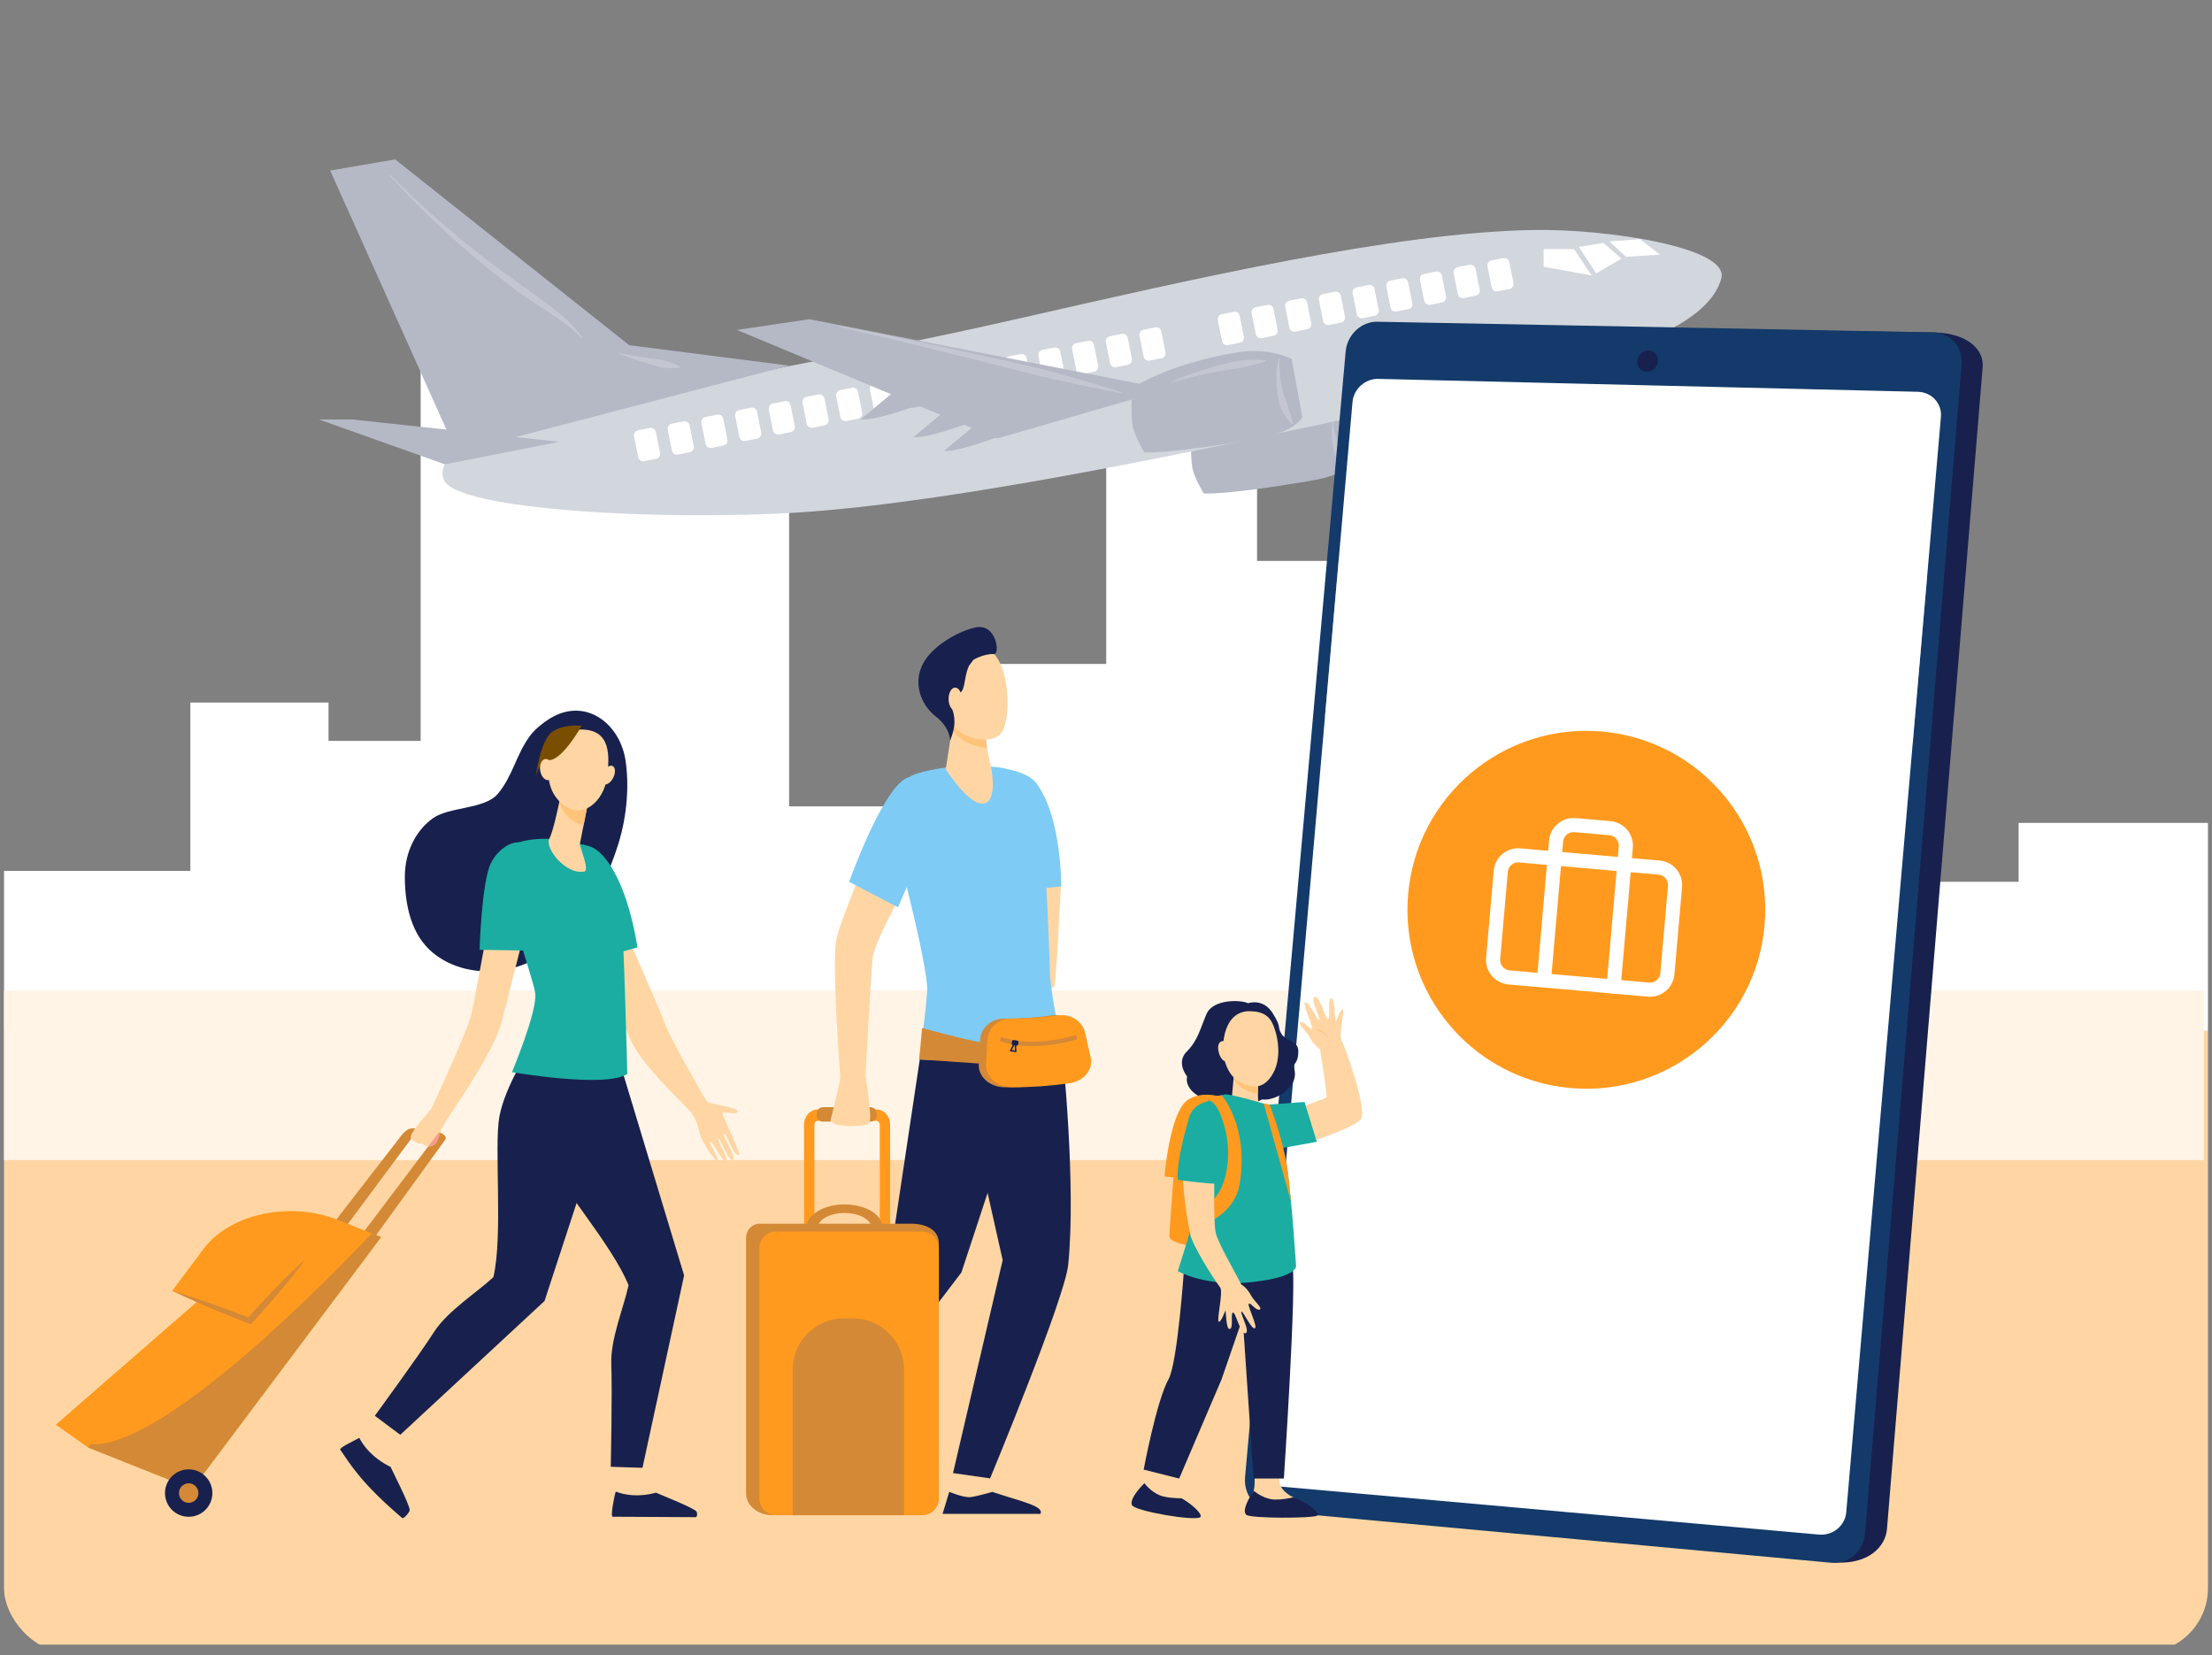 <svg width="274" height="205" viewBox="0 0 274 205" fill="none" xmlns="http://www.w3.org/2000/svg">
<rect x="0" y="0" width="274" height="205" fill="#808080" stroke="none"/>
<g clip-path="url(#clip0_593_3547)">
<g clip-path="url(#clip1_593_3547)">
<path d="M23.576 107.852V86.999H40.693V91.752H52.106V39.667H74.049V60.166H80.631V49.93H97.748V99.858H121.892V82.219H137.027V43.972H155.711V69.467H173.267V124.394H186.87V97.647H200.919V80.437H215.84V67.225L232.488 73.844V109.199H250.044V101.908H273.5V127.667H0.5V107.852H23.576Z" fill="white"/>
<rect x="0.5" y="127.667" width="273" height="76" fill="#FFD6A3"/>
<rect y="122.667" width="273" height="21" fill="#FFF4E6"/>
<path d="M168.18 56.83C168.18 56.83 167.52 58.67 162.25 59.56C151.3 61.41 149.1 61.1 149.1 61.1C149.1 61.1 147.9 59.14 147.69 57.88C147.35 55.85 147.69 53.33 147.69 53.33C147.69 53.33 151.81 50.42 160.45 49.02C164.21 48.41 166.9 49.83 166.9 49.83L168.17 56.83H168.18Z" fill="#B5B9C6"/>
<g style="mix-blend-mode:lighten" opacity="0.2">
<path d="M165.15 52.12C165.21 53.16 165.44 54.17 165.79 55.11C165.97 55.58 166.25 56 166.41 56.47C166.57 56.94 166.74 57.42 166.85 57.97L166.78 58.02C166.28 57.73 165.91 57.31 165.63 56.84C165.33 56.37 165.24 55.82 165.13 55.29C164.9 54.23 164.88 53.14 165.07 52.1H165.16L165.15 52.12Z" fill="white"/>
</g>
<path d="M213.22 34.46C210.92 43.2 188.02 47.29 160.99 53.1C138.69 57.89 114.93 62.43 99.1 63.45C82.53 64.52 56.08 63.22 54.93 59.31C52.68 51.67 86.68 48.44 125.89 39.52C147.74 34.55 172.83 28.76 189.98 28.48C198.95 28.33 214.23 30.61 213.22 34.46Z" fill="#D2D6DD"/>
<path d="M80.503 52.998L79.032 53.291C78.691 53.359 78.469 53.691 78.537 54.032L79.053 56.621C79.121 56.963 79.452 57.184 79.793 57.116L81.265 56.824C81.606 56.755 81.827 56.424 81.76 56.083L81.244 53.493C81.176 53.152 80.844 52.931 80.503 52.998Z" fill="white"/>
<path d="M84.681 52.178L83.209 52.471C82.868 52.539 82.647 52.871 82.715 53.212L83.23 55.801C83.298 56.142 83.63 56.364 83.971 56.296L85.442 56.003C85.783 55.935 86.005 55.603 85.937 55.262L85.421 52.673C85.353 52.332 85.022 52.11 84.681 52.178Z" fill="white"/>
<path d="M88.848 51.35L87.377 51.643C87.036 51.711 86.814 52.042 86.882 52.384L87.398 54.973C87.466 55.314 87.797 55.536 88.139 55.468L89.61 55.175C89.951 55.107 90.173 54.775 90.105 54.434L89.589 51.845C89.521 51.504 89.189 51.282 88.848 51.35Z" fill="white"/>
<path d="M93.034 50.49L91.563 50.783C91.221 50.851 91 51.182 91.068 51.524L91.583 54.113C91.651 54.454 91.983 54.676 92.324 54.608L93.795 54.315C94.136 54.247 94.358 53.915 94.29 53.574L93.775 50.985C93.707 50.644 93.375 50.422 93.034 50.49Z" fill="white"/>
<path d="M97.191 49.682L95.72 49.975C95.379 50.043 95.157 50.374 95.225 50.715L95.741 53.305C95.809 53.646 96.141 53.867 96.482 53.8L97.953 53.507C98.294 53.439 98.516 53.107 98.448 52.766L97.932 50.177C97.864 49.835 97.533 49.614 97.191 49.682Z" fill="white"/>
<path d="M101.379 48.852L99.908 49.144C99.567 49.212 99.345 49.544 99.413 49.885L99.928 52.474C99.996 52.816 100.328 53.037 100.669 52.969L102.14 52.676C102.482 52.608 102.703 52.277 102.635 51.936L102.12 49.346C102.052 49.005 101.72 48.784 101.379 48.852Z" fill="white"/>
<path d="M105.547 48.023L104.075 48.316C103.734 48.384 103.513 48.716 103.581 49.057L104.096 51.646C104.164 51.987 104.496 52.209 104.837 52.141L106.308 51.848C106.649 51.78 106.871 51.449 106.803 51.107L106.287 48.518C106.219 48.177 105.888 47.955 105.547 48.023Z" fill="white"/>
<path d="M109.714 47.195L108.243 47.488C107.902 47.556 107.68 47.888 107.748 48.229L108.264 50.818C108.332 51.159 108.663 51.381 109.005 51.313L110.476 51.02C110.817 50.952 111.039 50.62 110.971 50.279L110.455 47.69C110.387 47.349 110.055 47.127 109.714 47.195Z" fill="white"/>
<path d="M113.892 46.365L112.421 46.658C112.079 46.726 111.858 47.057 111.926 47.398L112.441 49.988C112.509 50.329 112.841 50.55 113.182 50.483L114.653 50.19C114.994 50.122 115.216 49.79 115.148 49.449L114.633 46.86C114.565 46.518 114.233 46.297 113.892 46.365Z" fill="#B5B9C6"/>
<path d="M118.069 45.526L116.598 45.819C116.257 45.887 116.035 46.219 116.103 46.56L116.619 49.149C116.687 49.491 117.018 49.712 117.36 49.644L118.831 49.351C119.172 49.283 119.394 48.952 119.326 48.611L118.81 46.021C118.742 45.68 118.411 45.459 118.069 45.526Z" fill="#B5B9C6"/>
<path d="M122.247 44.696L120.776 44.989C120.434 45.057 120.213 45.389 120.281 45.73L120.796 48.319C120.864 48.66 121.196 48.882 121.537 48.814L123.008 48.521C123.35 48.453 123.571 48.122 123.503 47.78L122.988 45.191C122.92 44.85 122.588 44.628 122.247 44.696Z" fill="#B5B9C6"/>
<path d="M126.424 43.848L124.953 44.141C124.612 44.209 124.391 44.541 124.458 44.882L124.974 47.471C125.042 47.812 125.374 48.034 125.715 47.966L127.186 47.673C127.527 47.605 127.749 47.273 127.681 46.932L127.165 44.343C127.097 44.002 126.766 43.78 126.424 43.848Z" fill="white"/>
<path d="M130.592 43.038L129.121 43.331C128.78 43.399 128.558 43.73 128.626 44.072L129.141 46.661C129.209 47.002 129.541 47.224 129.882 47.156L131.353 46.863C131.695 46.795 131.916 46.463 131.848 46.122L131.333 43.533C131.265 43.191 130.933 42.97 130.592 43.038Z" fill="white"/>
<path d="M134.77 42.21L133.299 42.502C132.957 42.57 132.736 42.902 132.804 43.243L133.319 45.833C133.387 46.174 133.719 46.395 134.06 46.327L135.531 46.035C135.872 45.967 136.094 45.635 136.026 45.294L135.511 42.704C135.443 42.363 135.111 42.142 134.77 42.21Z" fill="white"/>
<path d="M138.955 41.349L137.484 41.642C137.143 41.71 136.921 42.042 136.989 42.383L137.505 44.972C137.573 45.314 137.904 45.535 138.245 45.467L139.717 45.174C140.058 45.106 140.279 44.775 140.211 44.434L139.696 41.844C139.628 41.503 139.296 41.282 138.955 41.349Z" fill="white"/>
<path d="M143.113 40.541L141.642 40.834C141.3 40.902 141.079 41.234 141.147 41.575L141.662 44.164C141.73 44.505 142.062 44.727 142.403 44.659L143.874 44.366C144.216 44.298 144.437 43.967 144.369 43.625L143.854 41.036C143.786 40.695 143.454 40.473 143.113 40.541Z" fill="white"/>
<path d="M152.819 38.614L151.348 38.907C151.007 38.975 150.785 39.307 150.853 39.648L151.369 42.237C151.437 42.579 151.768 42.8 152.11 42.732L153.581 42.439C153.922 42.371 154.144 42.04 154.076 41.698L153.56 39.109C153.492 38.768 153.16 38.546 152.819 38.614Z" fill="white"/>
<path d="M157.007 37.754L155.536 38.047C155.194 38.115 154.973 38.447 155.041 38.788L155.556 41.377C155.624 41.718 155.956 41.94 156.297 41.872L157.768 41.579C158.109 41.511 158.331 41.179 158.263 40.838L157.748 38.249C157.68 37.908 157.348 37.686 157.007 37.754Z" fill="white"/>
<path d="M161.164 36.946L159.693 37.239C159.352 37.307 159.13 37.639 159.198 37.98L159.714 40.569C159.782 40.91 160.113 41.132 160.455 41.064L161.926 40.771C162.267 40.703 162.489 40.371 162.421 40.03L161.905 37.441C161.837 37.099 161.506 36.878 161.164 36.946Z" fill="white"/>
<path d="M165.342 36.126L163.871 36.419C163.529 36.486 163.308 36.818 163.376 37.16L163.891 39.749C163.959 40.09 164.291 40.312 164.632 40.243L166.103 39.951C166.445 39.883 166.666 39.551 166.598 39.21L166.083 36.621C166.015 36.279 165.683 36.058 165.342 36.126Z" fill="white"/>
<path d="M169.52 35.288L168.048 35.58C167.707 35.648 167.486 35.98 167.554 36.321L168.069 38.91C168.137 39.252 168.469 39.473 168.81 39.405L170.281 39.112C170.622 39.044 170.844 38.713 170.776 38.371L170.26 35.782C170.193 35.441 169.861 35.219 169.52 35.288Z" fill="white"/>
<path d="M173.687 34.459L172.216 34.752C171.875 34.82 171.653 35.152 171.721 35.493L172.237 38.082C172.305 38.423 172.636 38.645 172.978 38.577L174.449 38.284C174.79 38.216 175.011 37.885 174.944 37.543L174.428 34.954C174.36 34.613 174.028 34.391 173.687 34.459Z" fill="white"/>
<path d="M177.865 33.629L176.394 33.922C176.052 33.99 175.831 34.321 175.899 34.663L176.414 37.252C176.482 37.593 176.814 37.815 177.155 37.747L178.626 37.454C178.967 37.386 179.189 37.054 179.121 36.713L178.606 34.124C178.538 33.782 178.206 33.561 177.865 33.629Z" fill="white"/>
<path d="M182.03 32.791L180.559 33.084C180.218 33.152 179.996 33.483 180.064 33.825L180.58 36.414C180.648 36.755 180.98 36.977 181.321 36.909L182.792 36.616C183.133 36.548 183.355 36.216 183.287 35.875L182.771 33.286C182.703 32.944 182.372 32.723 182.03 32.791Z" fill="white"/>
<path d="M186.218 31.961L184.747 32.254C184.406 32.322 184.184 32.653 184.252 32.995L184.767 35.584C184.835 35.925 185.167 36.146 185.508 36.078L186.979 35.786C187.321 35.718 187.542 35.386 187.474 35.045L186.959 32.456C186.891 32.114 186.559 31.893 186.218 31.961Z" fill="white"/>
<path d="M91.29 40.86L100.26 39.53L144.58 48.2L123.52 54.3L91.29 40.86Z" fill="#B5B9C6"/>
<g style="mix-blend-mode:lighten" opacity="0.2">
<path d="M103.82 40.34C109.73 41.47 115.63 42.69 121.51 44C124.45 44.64 127.4 45.25 130.31 46.03C133.21 46.83 136.12 47.62 138.97 48.61L138.95 48.69C135.97 48.18 133.04 47.51 130.1 46.87C127.17 46.21 124.26 45.41 121.35 44.67C115.51 43.22 109.66 41.8 103.8 40.42L103.82 40.33V40.34Z" fill="white"/>
</g>
<path d="M40.9 21.12L48.95 19.74L77.94 42.75L97.73 45.28L56.57 56.03L40.9 21.12Z" fill="#B5B9C6"/>
<g style="mix-blend-mode:lighten" opacity="0.2">
<path d="M48.26 21.6C51.96 25.3 55.88 28.76 60 31.96C62.06 33.55 64.21 35.03 66.32 36.56C68.39 38.1 70.68 39.61 72.15 41.84L72.08 41.89C70.25 40.02 68.02 38.71 65.82 37.27C63.63 35.82 61.58 34.17 59.56 32.5C55.51 29.17 51.71 25.53 48.19 21.66L48.25 21.6H48.26Z" fill="white"/>
</g>
<g style="mix-blend-mode:lighten" opacity="0.2">
<path d="M76.67 43.73L80.5 44.36C81.14 44.46 81.79 44.49 82.41 44.68C83.03 44.86 83.64 45.07 84.24 45.42L84.22 45.51C83.54 45.63 82.88 45.6 82.24 45.53C81.59 45.46 80.98 45.22 80.35 45.04C79.1 44.68 77.86 44.27 76.65 43.81L76.67 43.73Z" fill="white"/>
</g>
<path d="M39.52 51.95H43.66L69.31 54.71L55.11 57.5L39.52 51.95Z" fill="#B5B9C6"/>
<path d="M106.59 51.95L110.73 48.5L122.92 46.43C122.92 46.43 110.27 52.18 106.58 51.95H106.59Z" fill="#B5B9C6"/>
<path d="M113.14 54.14L116.9 51L127.98 49.12C127.98 49.12 116.48 54.35 113.14 54.14Z" fill="#B5B9C6"/>
<path d="M116.94 55.84L120.38 52.97L130.51 51.25C130.51 51.25 119.99 56.03 116.94 55.84Z" fill="#B5B9C6"/>
<path d="M161.32 51.63C161.32 51.63 160.65 53.52 155.24 54.43C144.01 56.33 141.75 56.01 141.75 56.01C141.75 56.01 140.51 54 140.3 52.71C139.96 50.63 140.3 48.04 140.3 48.04C140.3 48.04 144.53 45.05 153.39 43.62C157.25 43 160 44.45 160 44.45L161.31 51.63H161.32Z" fill="#B5B9C6"/>
<g style="mix-blend-mode:lighten" opacity="0.2">
<path d="M158.52 44.28C158.42 45.71 158.56 47.13 158.91 48.48C159.09 49.16 159.39 49.79 159.58 50.45C159.78 51.12 160 51.77 160.17 52.51L160.1 52.56C159.52 52.07 159.1 51.44 158.77 50.78C158.44 50.11 158.34 49.36 158.23 48.63C158.02 47.17 158.08 45.68 158.43 44.28H158.52Z" fill="white"/>
</g>
<g style="mix-blend-mode:lighten" opacity="0.2">
<path d="M145.09 47.27C146.94 46.47 148.86 45.81 150.82 45.29C151.8 45.03 152.77 44.73 153.79 44.63C154.8 44.52 155.82 44.49 156.84 44.63V44.72C155.87 45.06 154.9 45.28 153.92 45.5C152.95 45.72 151.95 45.8 150.97 45.98C149.01 46.34 147.05 46.8 145.12 47.36L145.09 47.28V47.27Z" fill="white"/>
</g>
<path d="M191.21 30.85H194.98L197.16 34.12L191.21 33.03V30.85Z" fill="white"/>
<path d="M199.35 29.89L203.16 29.62L205.62 31.53L201.41 31.8L199.35 29.89Z" fill="white"/>
<path d="M195.57 30.58L198.62 30.08L200.85 32.03L197.71 33.85L195.57 30.58Z" fill="white"/>
<path d="M169.723 43.861L157.371 182.47C157.184 184.569 158.641 186.435 160.613 186.617L227.444 193.501C231.443 193.713 233.558 191.545 233.738 189.365L245.594 45.454C245.769 43.329 243.783 41.326 239.833 41.181L173.615 40.207C171.656 40.17 169.906 41.815 169.723 43.861Z" fill="#18214D"/>
<path d="M166.688 43.518L154.224 182.957C154.035 185.068 155.5 186.946 157.483 187.129L226.83 193.528C228.956 193.724 230.847 192.09 231.028 189.897L242.988 45.117C243.164 42.979 241.579 41.198 239.469 41.158L170.603 39.843C168.631 39.804 166.872 41.458 166.688 43.518Z" fill="#133A6A"/>
<path d="M202.817 44.697C202.754 45.424 203.276 46.025 203.983 46.041C204.69 46.057 205.314 45.478 205.377 44.751C205.44 44.023 204.917 43.422 204.209 43.407C203.503 43.392 202.88 43.969 202.817 44.697Z" fill="#18214D"/>
<mask id="mask0_593_3547" style="mask-type:luminance" maskUnits="userSpaceOnUse" x="156" y="46" width="85" height="145">
<path d="M170.732 46.919L237.546 48.517C239.278 48.558 240.566 49.952 240.421 51.63L228.696 187.268C228.55 188.952 227.031 190.193 225.305 190.039L158.732 184.104C157.113 183.959 155.918 182.523 156.06 180.895L167.534 49.787C167.677 48.163 169.107 46.88 170.732 46.919Z" fill="white"/>
</mask>
<g mask="url(#mask0_593_3547)">
<path d="M164.119 88.807L236.931 91.997L238.693 71.623L165.843 69.112L164.119 88.807Z" fill="white"/>
</g>
<path d="M170.732 46.919L237.546 48.517C239.278 48.558 240.566 49.952 240.421 51.63L228.696 187.268C228.55 188.952 227.031 190.193 225.305 190.039L158.732 184.104C157.113 183.959 155.918 182.523 156.06 180.895L167.534 49.787C167.677 48.163 169.107 46.88 170.732 46.919Z" fill="white"/>
<g clip-path="url(#clip2_593_3547)">
<path d="M194.577 134.744C206.77 135.806 217.516 126.782 218.577 114.589C219.639 102.396 210.616 91.651 198.423 90.589C186.23 89.528 175.484 98.551 174.423 110.744C173.361 122.937 182.384 133.682 194.577 134.744Z" fill="#FF9A1E"/>
</g>
<g clip-path="url(#clip3_593_3547)">
<path d="M205.515 107.442L188.248 105.932C187.055 105.827 186.005 106.709 185.9 107.901L184.956 118.693C184.852 119.886 185.734 120.936 186.926 121.041L204.193 122.551C205.385 122.656 206.436 121.774 206.54 120.582L207.484 109.79C207.589 108.598 206.707 107.547 205.515 107.442Z" stroke="white" stroke-width="1.75" stroke-linecap="round" stroke-linejoin="round"/>
<path d="M199.876 122.174L201.387 104.906C201.437 104.334 201.258 103.765 200.888 103.325C200.519 102.885 199.99 102.609 199.417 102.559L195.101 102.182C194.528 102.131 193.959 102.311 193.519 102.68C193.079 103.05 192.803 103.579 192.753 104.151L191.243 121.418" stroke="white" stroke-width="1.75" stroke-linecap="round" stroke-linejoin="round"/>
</g>
<path d="M102.549 178.769C102.549 178.769 101.346 179.959 101.318 180.396C101.291 180.833 101.212 185.515 101.703 185.951C102.194 186.388 103.637 186.698 103.174 187.19C102.822 187.561 100.125 187.482 98.337 187.382C97.815 187.353 97.161 183.13 96.954 182.51C96.654 181.609 95.571 179.647 95.845 179.02C95.978 178.713 96.965 178.016 97.862 177.429C98.805 176.812 99.708 175.436 99.708 175.436L102.549 178.769Z" fill="#F7A491"/>
<path d="M118.649 181.693C118.649 181.693 117.716 184.365 117.586 184.741C117.576 184.769 117.176 186.482 117.176 186.926C117.176 188.595 124.6 185.509 122.936 184.769C122.785 184.702 122.313 184.167 122.263 183.599C122.188 182.723 122.889 181.626 122.889 181.626L118.649 181.692V181.693Z" fill="#FFD6A3"/>
<path d="M128.896 123.123L131.583 130.085C131.583 130.085 133.337 146.703 132.316 156.65C131.889 160.81 122.643 183.081 122.643 183.081L118.05 182.424L124.201 156.051L121.937 145.967L118.734 126.031L128.893 123.121L128.896 123.123Z" fill="#18214D"/>
<path d="M116.233 123.485L113.926 131.239L110.418 154.642L98.557 176.534C98.557 176.534 100.341 179.272 102.256 179.704L119.091 157.578L128.216 129.88L127.895 123.727L116.233 123.488V123.485Z" fill="#18214D"/>
<path d="M130.603 122.169C130.832 121.566 131.417 109.665 131.417 109.665L126 110.246L124.341 120.378C122.334 119.455 126.839 127.795 126.839 127.795C126.839 127.795 123.511 126.287 123.366 126.058C123.244 125.864 123.54 125.77 122.629 124.227C122.367 123.782 121.711 123.416 121.711 123.416C121.711 123.416 120.903 122.973 120.744 123.127C120.585 123.281 120.616 123.557 120.73 123.693C120.845 123.828 121.187 123.967 121.302 124.103C121.416 124.239 121.375 124.792 121.287 124.973C121.198 125.155 118.86 123.772 118.86 123.772C118.86 123.772 118.209 123.345 118.004 123.186C117.829 123.05 117.337 122.606 117.337 122.606C117.337 122.606 116.472 121.938 116.297 122.169C116.083 122.453 118.852 124.8 118.762 124.951C118.653 125.133 117.353 124.404 117.353 124.404C117.353 124.404 116.82 123.924 116.527 123.793C116.249 123.444 115.535 123.021 115.343 123.318C115.308 123.373 116.07 124.182 116.07 124.182C116.07 124.182 116.59 124.624 116.824 124.85C117.238 125.249 117.996 125.633 118.296 125.881C118.546 126.087 118.401 126.1 118.4 126.136C118.4 126.164 118.028 125.94 117.513 125.645C117.254 125.495 116.93 125.382 116.656 125.162C116.402 124.958 116.013 124.729 115.775 124.595C115.102 124.219 114.982 124.698 115.552 125.148C115.769 125.32 116.007 125.505 116.249 125.692C117.19 126.417 118.196 126.878 118.156 126.996C118.102 127.15 116.316 126.2 116.316 126.2C116.316 126.2 115.205 125.956 116.048 126.621C117.025 127.392 117.926 127.778 117.967 127.793C118.243 127.893 119.111 128.532 120.126 128.733C121.141 128.932 122.767 129.198 122.767 129.198C123.564 129.65 123.914 124.518 127.856 126.832L130.278 123.772C129.948 123.623 129.78 122.878 128.982 122.512C129.09 122.363 130.098 122.556 130.115 122.512L130.603 122.169Z" fill="#FFD6A3"/>
<path d="M131.463 109.768L124.917 110.445C124.917 110.445 124.617 105.005 124.617 102.41C124.617 99.261 125.035 95.34 125.41 95.428C126.463 95.672 127.727 96.127 128.571 97.302C131.491 101.371 131.464 109.767 131.464 109.767L131.463 109.768Z" fill="#7ECBF5"/>
<path d="M97.922 177.388C97.922 177.388 100.456 185.163 101.541 185.545C101.83 185.647 103.452 186.058 103.713 186.678C103.719 186.694 103.724 186.712 103.73 186.734C103.814 187.127 103.484 187.49 103.082 187.49H97.931C97.931 187.49 97.2 184 96.911 182.468C96.911 182.468 95.38 178.723 95.551 178.382C95.721 178.041 97.923 177.388 97.923 177.388H97.922Z" fill="#184655"/>
<path d="M116.754 187.477L117.586 184.743C117.586 184.743 119.389 185.52 120.282 185.392C121.175 185.264 122.918 184.753 122.918 184.753C126.481 185.943 129.4 186.519 128.87 187.476H116.754V187.477Z" fill="#18214D"/>
<path d="M117.065 95.056C117.065 95.056 113.6 95.537 112.689 96.208C111.662 96.963 109.746 99.971 109.746 99.971C109.746 99.971 115.101 119.448 114.845 122.823C114.589 126.199 113.863 131.197 113.863 131.197C113.863 131.197 126.718 132.008 131.587 130.086C131.587 130.086 130.049 122.439 130.049 120.432C130.049 118.424 129.186 98.355 128.571 97.304C127.956 96.253 126.718 95.654 124.369 95.141C122.02 94.629 117.065 95.056 117.065 95.056Z" fill="#7ECBF5"/>
<path d="M118.012 89.641L117.155 95.257C117.155 95.257 120.15 100.05 122.02 99.469C123.589 98.982 122.76 94.96 122.76 94.96C122.76 94.96 122.461 93.848 122.27 92.611C122.138 91.757 122.057 90.842 122.162 90.192C122.418 88.602 118.013 89.639 118.013 89.639L118.012 89.641Z" fill="#FFD6A3"/>
<path d="M122.161 90.194C122.417 88.604 118.012 89.642 118.012 89.642L117.94 90.107C118.07 90.419 118.226 90.686 118.418 90.89C119.402 91.942 120.94 92.574 122.27 92.622C122.136 91.764 122.055 90.845 122.16 90.194H122.161Z" fill="#FFC37A"/>
<path d="M117.289 81.695C117.164 81.65 116.291 88.091 117.949 89.864C119.607 91.636 122.837 92.216 123.995 90.82C125.276 89.276 125.212 82.353 122.635 80.53C120.057 78.706 117.289 81.695 117.289 81.695Z" fill="#FFD6A3"/>
<path d="M120.868 77.695C118.877 78.098 115.763 79.815 114.493 81.904C112.932 84.472 114.084 87.317 115.902 88.714C117.718 90.109 117.698 91.73 117.698 91.73L117.981 90.888C118.193 90.256 118.28 89.586 118.208 88.923C118.166 88.526 118.08 88.096 117.915 87.742C117.478 86.81 118.854 86.191 119.239 85.415C119.536 84.818 119.551 83.451 120.019 82.463L120.578 81.71C120.578 81.71 121.838 80.946 123.129 80.994C123.908 81.023 123.425 77.176 120.868 77.694V77.695Z" fill="#18214D"/>
<path d="M119.155 86.561C119.168 87.347 118.808 87.991 118.352 87.998C117.896 88.006 117.515 87.375 117.502 86.589C117.489 85.803 117.849 85.159 118.304 85.152C118.761 85.144 119.142 85.774 119.155 86.561Z" fill="#FFD6A3"/>
<path d="M111.711 185.395H114.563V187.547H111.711V185.395Z" fill="#13375B"/>
<path d="M108.975 139.259C108.975 139.005 108.785 138.798 108.552 138.798H101.304C101.071 138.798 100.881 139.005 100.881 139.259V152.06H99.597V139.259C99.597 138.231 100.362 137.394 101.304 137.394H108.552C109.494 137.394 110.259 138.231 110.259 139.259V152.06H108.975V139.259Z" fill="#FF9A1E"/>
<path d="M95.622 187.645L112.97 186.671C113.897 186.671 114.649 185.882 114.649 184.908L116.294 154.039C116.345 151.88 113.897 151.539 112.97 151.539H94.092C93.164 151.539 92.413 152.329 92.413 153.303V184.909C92.405 186.547 94.017 187.618 95.622 187.646V187.645Z" fill="#D48936"/>
<path d="M114.227 152.509H96.134C94.991 152.509 94.063 153.437 94.063 154.58V185.57C94.063 186.714 94.991 187.641 96.134 187.641H114.227C115.37 187.641 116.298 186.714 116.298 185.57V154.58C116.298 153.437 115.37 152.509 114.227 152.509Z" fill="#FF9A1E"/>
<path d="M105.638 163.261H104.53C101.03 163.261 98.189 166.103 98.189 169.604V187.641H111.98V169.604C111.98 166.103 109.138 163.261 105.638 163.261Z" fill="#D48936"/>
<path d="M104.619 150.213C102.872 150.213 101.392 150.988 101.331 151.918H99.93C99.982 150.386 102.06 149.154 104.619 149.154C107.178 149.154 109.256 150.386 109.308 151.918H107.907C107.846 150.988 106.366 150.213 104.619 150.213Z" fill="#D48936"/>
<path d="M107.831 137.111H101.94C101.517 137.111 101.173 137.455 101.173 137.878V138.135C101.173 138.558 101.517 138.902 101.94 138.902H107.831C108.254 138.902 108.597 138.558 108.597 138.135V137.878C108.597 137.455 108.254 137.111 107.831 137.111Z" fill="#D48936"/>
<path d="M112.836 108.581C112.836 108.581 108.332 116.465 108.107 118.568C107.882 120.67 107.204 133.207 107.204 133.207C107.204 133.207 108.107 138.615 107.657 139.066C107.206 139.517 105.931 139.366 105.555 139.442C105.276 139.497 104.38 139.388 103.935 139.328C103.768 139.305 103.605 139.259 103.451 139.191L102.833 138.904C102.833 138.904 104.126 133.802 104.089 133.43C104.053 133.059 103.003 119.093 103.603 116.315C104.204 113.536 108.257 104.226 108.257 104.226L112.836 108.581Z" fill="#FFD6A3"/>
<path d="M105.184 109.207L111.235 112.36C111.235 112.36 113.203 107.765 114.487 105.051C115.789 102.303 113.98 95.863 112.596 96.236C109.499 97.07 105.183 109.206 105.183 109.206L105.184 109.207Z" fill="#7ECBF5"/>
<path d="M121.405 128.746C121.344 129.767 121.29 130.789 121.241 131.811C121.149 133.307 122.594 134.642 124.442 134.645C126.844 134.652 129.232 134.484 131.589 134.147C133.403 133.887 134.548 132.386 134.192 130.93C133.962 129.932 133.737 128.935 133.519 127.936C133.179 126.473 131.746 125.543 130.274 125.747C128.318 126.021 126.335 126.155 124.339 126.143C122.837 126.137 121.512 127.247 121.405 128.745V128.746Z" fill="#D48936"/>
<path d="M114.216 127.303C114.216 127.303 119.307 128.728 121.837 129.146L121.656 131.732L113.864 131.197L114.217 127.303H114.216Z" fill="#D48936"/>
<path d="M122.309 128.746C122.249 129.767 122.194 130.789 122.144 131.811C122.052 133.307 123.497 134.642 125.345 134.645C127.747 134.652 130.135 134.484 132.492 134.147C134.306 133.887 135.451 132.386 135.095 130.93C134.865 129.932 134.64 128.935 134.422 127.936C134.082 126.473 132.649 125.543 131.177 125.747C129.221 126.021 127.238 126.155 125.242 126.143C123.74 126.137 122.415 127.247 122.308 128.745L122.309 128.746Z" fill="#FF9A1E"/>
<path d="M127.883 129.552C130.834 129.552 133.304 128.73 133.451 128.681L133.277 128.167C133.227 128.185 128.185 129.86 124.01 128.416L123.833 128.929C125.17 129.391 126.573 129.552 127.882 129.552H127.883Z" fill="#D48936"/>
<path d="M125.986 128.861L125.596 128.796C125.482 128.778 125.372 128.856 125.354 128.971L125.317 129.195C125.298 129.31 125.376 129.419 125.491 129.438L125.881 129.502C125.995 129.521 126.105 129.443 126.123 129.328L126.16 129.104C126.179 128.989 126.101 128.88 125.986 128.861Z" fill="#18214D"/>
<path d="M125.593 129.121L125.86 129.173L125.905 130.3L125.061 130.182L125.592 129.121H125.593ZM125.687 129.339L125.337 130.038L125.717 130.092L125.687 129.34V129.339Z" fill="#18214D"/>
<path d="M163.51 129.904C163.51 129.904 162.827 129.578 162.204 128.425C161.804 127.685 160.618 126.737 161.112 126.583C161.606 126.43 162.363 127.681 162.504 127.322C162.646 126.964 161.233 124.257 161.68 124.117C162.128 123.978 163.3 126.612 163.426 126.292C163.553 125.971 162.229 123.67 162.862 123.473C163.495 123.277 164.179 126.306 164.518 126.2C164.858 126.095 164.363 123.784 164.872 123.626C165.381 123.468 165.31 126.484 165.493 126.397C165.592 126.35 166.044 124.889 166.32 124.999C166.633 125.123 165.789 128.121 166.163 128.782C166.539 129.442 169.538 137.658 168.514 138.684C167.396 139.803 160.283 142.367 158.794 141.926C157.305 141.485 156.452 140.013 156.81 139.109C157.168 138.205 164.201 136.171 164.313 135.888C164.424 135.604 163.509 129.903 163.509 129.903L163.51 129.904Z" fill="#FFD6A3"/>
<path d="M162.929 127.492C163.144 127.482 163.356 127.532 163.56 127.606C163.589 127.627 164.264 127.825 164.554 128.57C164.233 128.189 163.877 127.766 162.929 127.492Z" fill="#FFC37A"/>
<path d="M154.6 124.237C154.6 124.237 156.435 123.572 157.621 125.431C158.807 127.29 158.165 127.114 158.742 128.043C159.319 128.973 160.825 128.781 160.825 130.223C160.825 131.665 160.152 131.89 160.152 131.89C160.152 131.89 160.761 133.011 160.088 134.166C159.416 135.319 157.737 136.314 156.334 136.154C156.334 136.154 154.225 137.31 152.11 136.764C149.994 136.217 150.732 136.217 149.867 136.217C149.002 136.217 146.662 135.031 147.047 133.3C147.047 133.3 145.622 131.607 147.005 130.223C148.388 128.839 148.649 127.434 149.45 125.575C150.251 123.716 153.64 123.788 154.601 124.237H154.6Z" fill="#18214D"/>
<path d="M155.826 134.133C155.826 134.133 155.749 136.686 155.988 136.925C156.227 137.164 156.562 137.563 156.21 138.172C155.858 138.781 154.327 138.392 153.614 138.043C152.929 137.709 152.488 137.086 152.488 137.086L152.845 133.043L155.825 134.133H155.826Z" fill="#FFD6A3"/>
<path d="M154.809 135.191C154.317 135.019 153.459 134.687 152.797 133.61L152.846 133.043L155.826 134.133C155.826 134.133 155.807 134.755 155.817 135.415C155.399 135.397 155.042 135.273 154.809 135.191Z" fill="#FFC37A"/>
<path d="M152.32 130.157C152.32 130.157 152.248 128.656 151.326 128.947C150.405 129.239 151.107 131.503 151.872 131.429C152.635 131.354 152.32 130.156 152.32 130.156V130.157Z" fill="#FFD6A3"/>
<path d="M155.217 125.255C155.217 125.255 156.659 125.224 157.396 126.345C158.133 127.467 158.934 130.673 157.716 132.884C156.498 135.095 154.945 134.551 154.304 134.326C153.663 134.102 152.397 133.605 151.756 131.537C151.116 129.47 151.58 124.822 155.217 125.255Z" fill="#FFD6A3"/>
<path d="M161.593 136.465L157.005 136.801L158.413 142.246L163.117 141.398L161.593 136.465Z" fill="#1BADA2"/>
<path d="M145.874 139.353C145.874 139.353 144.851 151.988 144.851 153.086C144.851 154.183 149.21 154.494 149.21 154.494L150.543 141.527L145.875 139.353H145.874Z" fill="#FF9A1E"/>
<path d="M152.375 136.276C152.375 136.276 149.547 134.762 147.215 136.15C144.884 137.538 144.248 145.694 144.248 145.694L151.717 146.589L152.374 136.277L152.375 136.276Z" fill="#FF9A1E"/>
<path d="M142.532 181.678C142.532 181.678 142.05 183.395 141.666 183.778C141.283 184.161 140.012 185.648 140.325 186.385C140.638 187.123 148.378 188.179 148.671 187.886C148.965 187.592 147.334 186.348 146.41 185.585C145.485 184.823 144.823 183.885 145.211 182.748C145.598 181.611 145.598 181.723 145.598 181.611C145.598 181.499 142.532 181.678 142.532 181.678Z" fill="#FFD6A3"/>
<path d="M148.671 187.886C149.021 187.622 147.934 186.448 146.358 185.543C145.699 185.543 144.819 185.497 144.073 185.311C142.907 185.019 142.012 184.008 141.747 183.68C141.723 183.714 139.847 185.522 140.213 186.385C140.526 187.123 147.972 188.41 148.672 187.886H148.671Z" fill="#18214D"/>
<path d="M155.376 182.511C155.376 182.511 155.519 184.275 155.229 184.733C154.938 185.19 153.923 187.004 154.488 187.571C154.999 188.081 162.09 187.753 162.312 187.403C162.535 187.053 161.322 186.005 160.253 185.462C159.184 184.92 158.334 184.15 158.463 182.956C158.593 181.762 158.618 181.871 158.593 181.762C158.569 181.652 155.376 182.514 155.376 182.514V182.511Z" fill="#FFD6A3"/>
<path d="M163.192 187.684C163.562 187.449 161.927 185.971 160.193 185.431C159.549 185.573 158.68 185.723 157.913 185.703C156.71 185.673 155.617 184.881 155.286 184.619C155.27 184.657 153.655 186.997 154.379 187.594C154.944 188.06 162.631 188.041 163.193 187.684H163.192Z" fill="#18214D"/>
<path d="M155.894 157.548L151.315 170.817L146.064 183.1L141.666 181.994C141.666 181.994 143.253 173.48 144.744 170.804C145.872 168.781 146.66 157.166 146.66 157.166L155.893 157.547L155.894 157.548Z" fill="#18214D"/>
<path d="M153.695 159.781L155.282 183.101H159.031C159.031 183.101 160.668 158.669 160.069 156.344C159.469 154.019 153.224 154.544 153.224 154.544L153.697 159.78L153.695 159.781Z" fill="#18214D"/>
<path d="M157.293 136.885C157.293 136.885 152.462 135.438 151.718 135.531C150.904 135.633 148.925 136.682 148.925 136.682C148.925 136.682 149.046 145.072 148.696 147.443C148.346 149.815 145.897 157.414 145.897 157.414C145.897 157.414 149.346 159.414 155.143 158.764C160.941 158.114 160.541 156.714 160.541 156.714C160.541 156.714 159.992 148.315 159.442 144.615C158.892 140.915 157.293 136.884 157.293 136.884V136.885Z" fill="#1BADA2"/>
<path d="M149.699 136.295C149.699 136.295 150.785 136.13 151.718 139.659C152.775 143.657 151.637 147.799 149.889 148.847C148.141 149.896 147.422 149.694 147.422 149.694L147.696 152.16C147.696 152.16 152.859 151.005 153.562 146.59C154.714 139.354 151.315 135.627 151.315 135.627C151.315 135.627 150.676 135.729 150.477 135.81C150.264 135.897 149.699 136.296 149.699 136.296V136.295Z" fill="#FF9A1E"/>
<path d="M150.594 152.671C150.889 153.978 153.173 157.879 153.764 159.073C153.867 159.128 154.455 159.471 154.984 160.454C155.357 161.149 156.486 162.038 156.009 162.183C155.532 162.327 154.821 161.153 154.679 161.489C154.538 161.826 155.859 164.368 155.425 164.499C154.993 164.63 153.902 162.157 153.776 162.458C153.65 162.759 154.89 164.92 154.278 165.105C153.665 165.291 153.052 162.445 152.724 162.545C152.396 162.644 152.829 164.43 152.338 164.58C151.845 164.729 151.863 162.119 151.788 162.297C151.714 162.473 151.237 163.778 150.973 163.676C150.673 163.56 151.516 160.091 151.165 159.47C150.074 157.999 147.718 154.202 147.438 152.866C146.998 150.768 146.446 146.97 146.549 145.178C146.739 141.892 148.065 141.705 148.065 141.705C148.065 141.705 150.2 140.514 150.363 143.218C150.507 145.602 150.248 151.121 150.597 152.672L150.594 152.671Z" fill="#FFD6A3"/>
<path d="M149.392 136.477C148.938 136.534 147.705 136.984 147.271 138.45C146.838 139.917 145.697 144.083 145.896 146.116C145.896 146.116 150.761 146.75 150.761 146.55C150.761 146.35 151.826 141.134 151.295 138.851C150.832 136.859 150.181 136.38 149.391 136.478L149.392 136.477Z" fill="#1BADA2"/>
<path d="M156.537 136.664L159.918 148.822C159.769 147.234 159.606 145.717 159.442 144.616C158.893 140.917 157.263 136.782 157.263 136.782C157.263 136.782 157.005 136.719 156.536 136.665L156.537 136.664Z" fill="#FF9A1E"/>
<path d="M76.336 178.998C76.336 178.998 76.688 182.841 76.457 184.094C76.426 184.262 76.358 184.475 76.278 184.709C76.04 185.411 76.693 187.557 76.693 187.557L85.447 187.588C85.924 187.591 85.605 187.288 85.217 187.01C84.581 186.556 84.07 186.257 82.048 185.311C81.916 185.25 81.435 184.952 81.261 184.849C80.821 184.588 80.378 184.175 79.995 183.76C79.358 183.07 79.261 179.683 79.261 179.683L76.335 178.997L76.336 178.998Z" fill="#FFD6A3"/>
<path d="M81.261 184.85C78.954 185.471 77.238 185.089 76.276 184.716C76.038 185.417 75.612 187.831 75.88 187.831C78.075 187.831 79.924 187.857 86.166 187.884C86.391 187.884 86.398 187.328 86.251 187.157C85.846 186.685 81.436 184.952 81.261 184.849V184.85Z" fill="#18214D"/>
<path d="M65.357 133.381C65.357 133.381 65.481 138.866 67.053 142.38C68.584 145.8 75.909 154.239 77.857 159.163C77.255 161.941 75.6 165.846 75.72 168.924C75.856 172.413 75.653 181.645 75.653 181.645L79.584 181.771L84.741 157.946L76.969 132.241L73.443 125.998L65.357 133.381Z" fill="#18214D"/>
<path d="M48.561 173.535C48.561 173.535 46.146 176.851 45.082 177.689C44.513 178.138 42.965 178.74 42.801 179.483C42.638 180.225 49.809 186.792 49.809 186.792C50.188 187.127 50.145 186.662 50.03 186.168C49.842 185.359 49.643 184.762 48.692 182.587C48.63 182.446 48.454 181.87 48.388 181.666C48.22 181.149 48.155 180.508 48.141 179.908C48.117 178.909 50.415 176.137 50.415 176.137L48.56 173.535H48.561Z" fill="#FFD6A3"/>
<path d="M48.388 181.665C46.109 180.541 45.006 179.032 44.501 178.058C43.818 178.451 41.983 179.288 42.144 179.523C43.412 181.364 44.729 183.653 49.821 187.99C50.003 188.145 50.75 187.25 50.753 187.011C50.76 186.349 48.455 181.869 48.388 181.665Z" fill="#18214D"/>
<path d="M77.481 94.152C76.802 89.729 72.802 86.548 68.618 88.695C67.676 89.178 66.402 90.157 65.753 90.992C63.966 93.287 63.532 96.13 61.638 98.336C60.005 100.238 55.646 99.879 53.609 101.342C51.573 102.805 50.147 105.428 50.147 108.567C50.147 112.077 50.939 115.802 53.658 118.021C56.376 120.239 60.239 120.792 63.619 119.853C66.999 118.912 69.899 116.608 71.986 113.788C74.074 110.967 75.55 107.875 76.59 104.523C77.751 100.781 77.919 97.012 77.481 94.153V94.152Z" fill="#18214D"/>
<path d="M77.279 114.916C77.279 114.916 81.525 124.531 82.332 126.701C83.14 128.871 87.377 136.126 87.552 136.403C87.726 136.679 91.577 137.171 91.361 137.667C91.145 138.163 89.505 137.541 89.505 137.814C89.505 138.427 91.901 142.923 91.511 143.031C90.784 143.234 90.025 140.254 89.701 140.411C89.377 140.566 91.227 143.166 90.78 143.614C90.332 144.062 89.268 140.988 88.972 140.985C88.676 140.981 90.553 144.018 89.915 143.966C89.568 143.938 88.216 141.143 87.927 141.432C87.804 141.555 89.246 143.807 88.851 143.737C88.456 143.667 87.317 141.888 86.86 140.887C86.405 139.886 86.61 138.917 85.404 137.545C84.199 136.173 79.361 131.843 77.927 128.377C76.493 124.912 73.303 117.264 73.303 117.264L77.279 114.917V114.916Z" fill="#FFD6A3"/>
<path d="M73.699 105.143C73.699 105.143 77.228 106.829 78.967 117.325L72.986 118.994L70.496 112.228L73.699 105.143Z" fill="#1BADA2"/>
<path d="M65.634 129.868C65.634 129.868 62.595 134.436 61.871 138.216C61.167 141.897 62.337 153.011 61.113 158.164C59.028 160.095 55.436 162.347 53.771 164.939C51.883 167.877 46.429 175.328 46.429 175.328L49.581 177.683L67.453 161.111L74.687 139.003L77.17 132.537L65.633 129.868H65.634Z" fill="#18214D"/>
<path d="M68.094 103.883C68.094 103.883 64.07 103.627 62.478 105.359C60.886 107.092 66.01 120.795 66.299 123.001C66.589 125.206 63.418 132.771 63.418 132.771C63.418 132.771 75 134.783 77.702 132.998C77.702 132.998 77.269 115.328 76.979 113.753C76.689 112.178 74.277 105.773 73.699 105.143C73.119 104.513 68.094 103.883 68.094 103.883Z" fill="#1BADA2"/>
<path d="M69.435 98.514C69.435 98.514 69.414 98.633 69.377 98.833C69.198 99.799 68.507 103.004 68.039 103.884C67.475 104.949 69.97 108.344 72.372 107.929C73.088 107.806 71.768 104.81 71.831 104.492C71.953 103.884 72.118 103.055 72.285 102.206C72.381 101.726 72.476 101.24 72.567 100.784C72.824 99.485 73.034 98.424 73.034 98.424L69.435 98.514Z" fill="#FFD6A3"/>
<path d="M69.376 98.833C69.413 98.633 69.434 98.514 69.434 98.514L73.033 98.424C73.033 98.424 72.823 99.485 72.566 100.784C72.476 101.238 72.381 101.721 72.287 102.198C71.731 102.117 71.15 101.847 70.568 101.338C69.934 100.784 69.517 100.116 69.267 99.405C69.311 99.178 69.348 98.983 69.376 98.832V98.833Z" fill="#FFC37A"/>
<path d="M71.856 90.348C71.856 90.348 70.16 90.152 69.097 91.525C68.034 92.898 66.887 97.143 69.529 99.453C72.171 101.76 74.78 99.147 75.168 96.377C75.555 93.607 75.705 90.248 71.856 90.348Z" fill="#FFD6A3"/>
<path d="M75.949 96.336C75.634 96.948 75.104 97.286 74.767 97.093C74.429 96.899 74.412 96.246 74.727 95.634C75.042 95.022 75.572 94.684 75.908 94.877C76.246 95.071 76.264 95.724 75.949 96.336Z" fill="#FFD6A3"/>
<path d="M72.046 89.893C72.046 89.893 69.779 93.931 68.159 94.118C66.537 94.304 66.325 96.45 66.325 96.45C66.325 96.45 66.904 91.507 68.509 90.553C70.114 89.599 72.046 89.893 72.046 89.893Z" fill="#7A4E00"/>
<path d="M68.584 95.133C68.715 95.849 68.451 96.507 67.991 96.601C67.531 96.695 67.053 96.191 66.921 95.473C66.79 94.756 67.054 94.099 67.514 94.004C67.972 93.91 68.452 94.415 68.584 95.133Z" fill="#FFD6A3"/>
<path d="M18.357 181.115L20.499 181.964L51.791 139.868C50.612 139.401 50.017 140.201 49.38 141.058L18.357 181.115Z" fill="#D48936"/>
<path d="M21.673 183.537L23.813 184.386L55.118 141.189C55.563 140.591 54.37 140.211 54.37 140.211L21.672 183.539L21.673 183.537Z" fill="#D48936"/>
<path d="M24.511 161.119L21.325 159.853L25.236 154.637C28.483 150.309 35.922 148.712 41.851 151.069L47.206 153.2L23.811 184.386L10.905 179.254L6.911 176.436L24.509 161.119H24.511Z" fill="#FF9A1E"/>
<path d="M47.208 153.198L23.813 184.385L10.907 179.253L11.212 178.847C20.197 179.459 40.937 158.151 46.052 152.739L47.208 153.198Z" fill="#D48936"/>
<path d="M30.756 163.125C32.686 160.982 35.669 157.847 37.818 155.952C35.494 159.23 31.126 163.943 31.068 164.012C28.506 162.98 25.162 161.697 21.326 159.851C24.554 160.829 27.672 161.953 30.756 163.125Z" fill="#D48936"/>
<path d="M23.372 187.835C24.993 187.835 26.307 186.521 26.307 184.899C26.307 183.278 24.993 181.964 23.372 181.964C21.751 181.964 20.437 183.278 20.437 184.899C20.437 186.521 21.751 187.835 23.372 187.835Z" fill="#18214D"/>
<path d="M24.58 184.899C24.58 185.567 24.039 186.108 23.372 186.108C22.705 186.108 22.164 185.567 22.164 184.899C22.164 184.232 22.705 183.691 23.372 183.691C24.039 183.691 24.58 184.232 24.58 184.899Z" fill="#D48936"/>
<path d="M60.342 115.288C60.342 115.288 58.904 123.17 58.42 125.434C57.937 127.698 53.579 136.96 53.446 137.259C53.314 137.557 50.545 140.389 50.915 140.961C51.121 141.28 51.734 141.653 52.026 141.608C52.318 141.562 52.489 141.8 52.877 141.932C53.267 142.063 53.993 141.971 54.298 140.913C54.603 139.856 54.742 139.607 55.735 138.075C56.727 136.543 61.257 130.078 62.172 126.441C63.087 122.804 64.759 116.248 64.759 116.248L60.342 115.287V115.288Z" fill="#FFD6A3"/>
<path d="M53.042 141.97C53.446 142.025 54.033 141.836 54.299 140.914C54.373 140.659 54.437 140.45 54.506 140.259C54.424 140.226 54.371 140.209 54.371 140.209L53.042 141.969V141.97Z" fill="#F79C8D"/>
<path d="M59.404 117.619C59.404 117.619 59.658 109.287 60.787 106.946C61.916 104.605 64.73 103.266 65.792 105.318C66.888 107.432 64.983 117.715 64.983 117.715L59.404 117.619Z" fill="#1BADA2"/>
</g>
</g>
<defs>
<clipPath id="clip0_593_3547">
<rect width="273" height="205" fill="white" transform="translate(0.5)"/>
</clipPath>
<clipPath id="clip1_593_3547">
<rect x="0.5" y="-0.333" width="273" height="205" rx="8" fill="white"/>
</clipPath>
<clipPath id="clip2_593_3547">
<rect width="44.322" height="44.322" fill="white" transform="translate(176.345 88.667) rotate(4.977)"/>
</clipPath>
<clipPath id="clip3_593_3547">
<rect width="26" height="26" fill="white" transform="translate(184.592 98) rotate(5)"/>
</clipPath>
</defs>
</svg>
